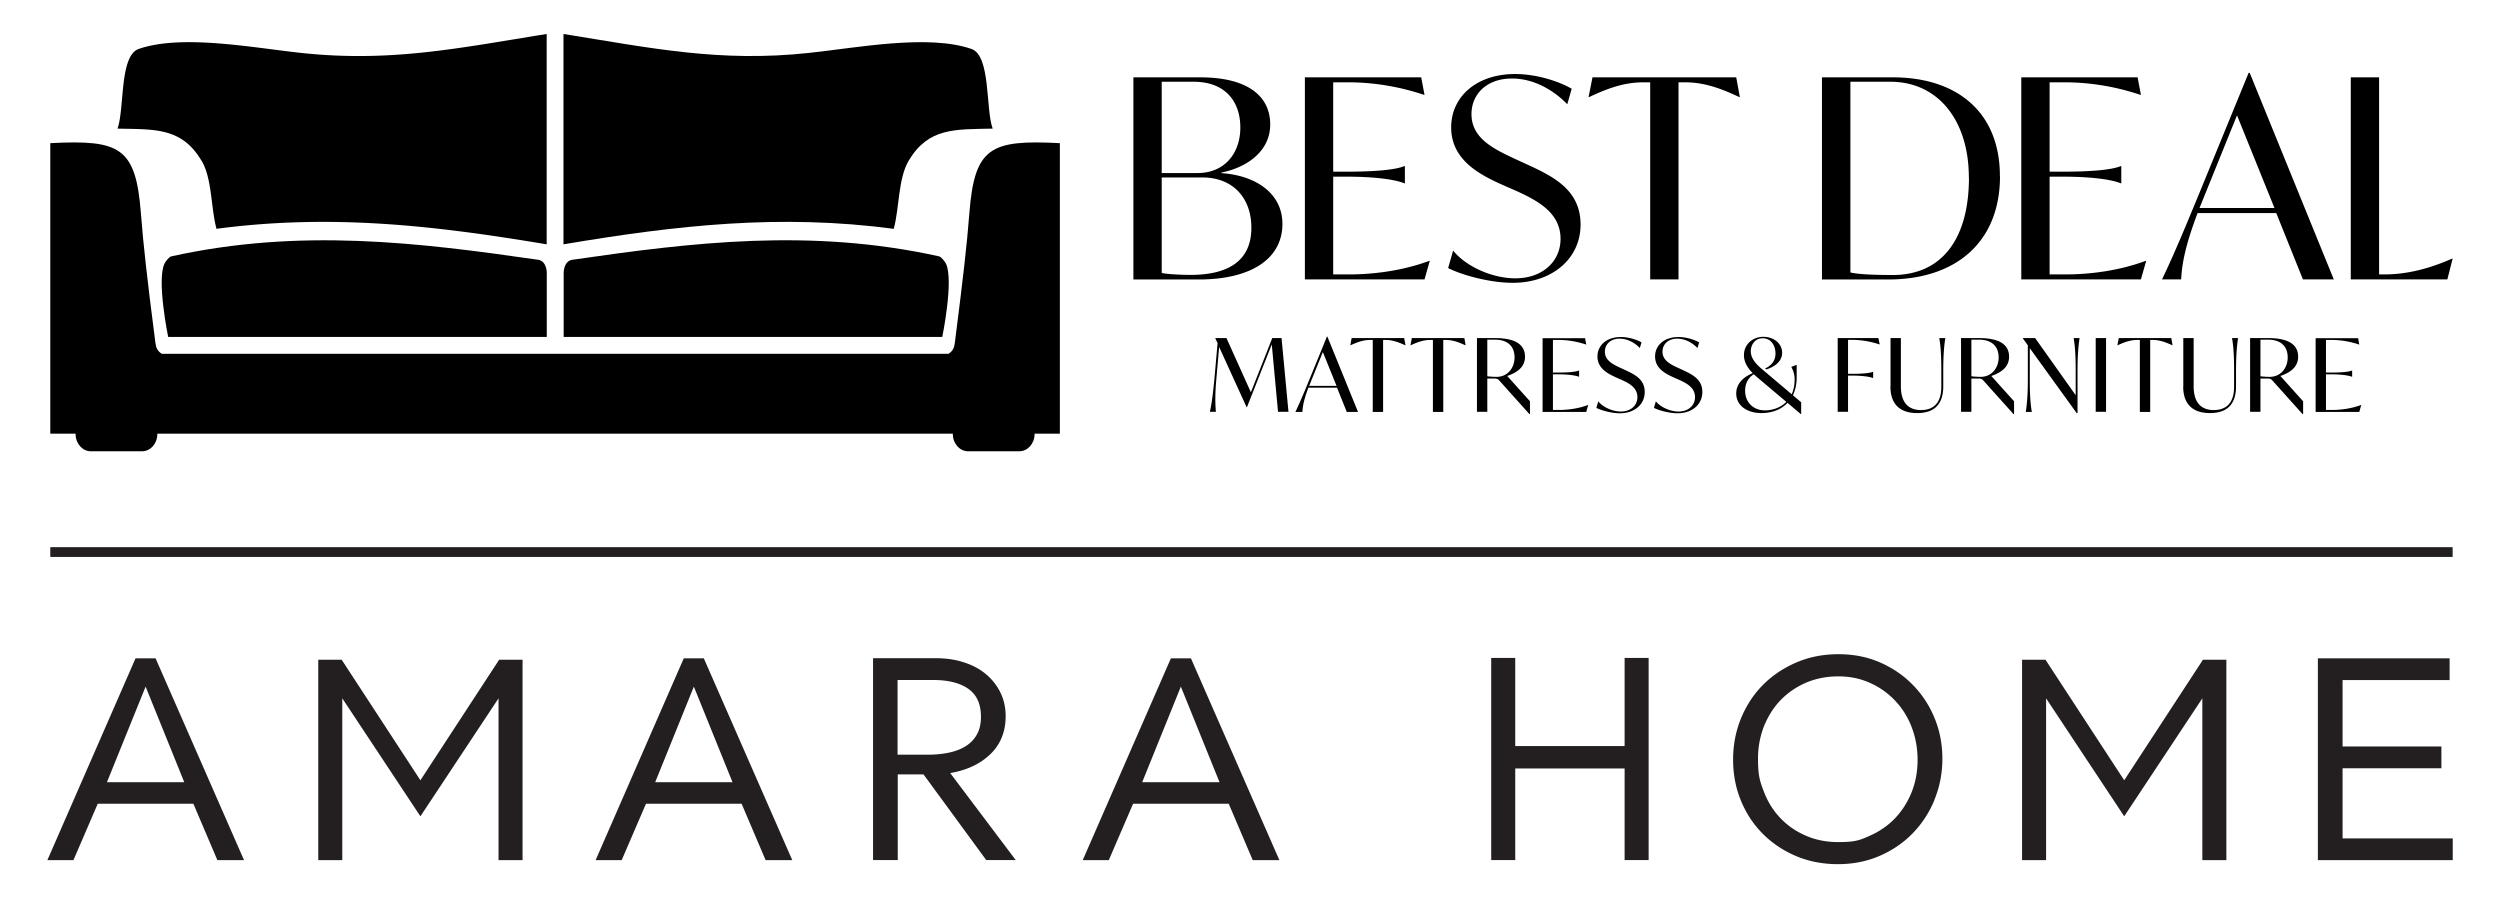 <svg xmlns="http://www.w3.org/2000/svg" data-name="final outlined" viewBox="0 0 256 91.97"><path d="M131.32 22.93c0 3.5-3.1 5.69-8.58 5.69h-6.68V7.92h6.85c4.75 0 7.16 1.85 7.16 4.83 0 2.76-2.42 4.41-5 4.92v.06c3.5.23 6.25 2.05 6.25 5.2M122.2 8.37h-3.24v9.35h3.67c2.79 0 4.38-2.05 4.38-4.66s-1.48-4.69-4.8-4.69Zm5.94 14.95c0-3.07-1.9-5.15-5.03-5.15h-4.15v9.78c.6.14 2.19.2 2.93.2 4.35 0 6.25-1.79 6.25-4.83m18.27 3.39-.54 1.9h-12.25V7.92h11.91l.34 1.79h-.06c-2.62-.88-5.26-1.28-7.73-1.28h-1.56v9.15h1.31c3.07 0 5.09-.2 5.97-.57h.06v1.76h-.06c-.88-.37-2.9-.68-5.97-.68h-1.31V28.1h1.65c2.45 0 5.46-.37 8.19-1.39h.06Zm1.88.74.51-1.79c1.36 1.68 4.06 2.84 6.37 2.84 2.76 0 4.63-1.71 4.63-4.04 0-2.73-2.44-3.95-4.55-4.92l-1.42-.62c-2.25-1.02-5.23-2.5-5.23-5.88 0-3.13 2.59-5.46 6.54-5.46 2.33 0 4.63.82 5.8 1.51l-.45 1.59c-1.25-1.31-3.3-2.64-5.66-2.64-2.64 0-4.15 1.65-4.15 3.64 0 2.44 2.16 3.52 4.43 4.58l1.42.65c2.56 1.19 5.32 2.56 5.32 6.08s-2.93 5.97-6.94 5.97c-2.47 0-5.34-.85-6.62-1.51m29.87-17.51h-.06c-2.27-1.08-3.87-1.51-5.57-1.51h-.65v20.18h-2.9V8.43h-.68c-1.71 0-3.3.43-5.57 1.51h-.06l.4-2.02h14.72zm26.64 8.1c0 6.68-4.43 10.58-11.46 10.58h-6.77V7.92h7.25c6.57 0 10.97 3.55 10.97 10.12Zm-3.19.14c0-5.86-3.16-9.81-8.04-9.81h-4.09V27.9c.74.17 2.08.26 4.35.26 4.95 0 7.79-3.61 7.79-9.98Zm18.16 8.53-.54 1.9h-12.25V7.92h11.91l.34 1.79h-.06c-2.62-.88-5.26-1.28-7.73-1.28h-1.56v9.15h1.31c3.07 0 5.09-.2 5.97-.57h.06v1.76h-.06c-.88-.37-2.9-.68-5.97-.68h-1.31V28.1h1.65c2.45 0 5.46-.37 8.19-1.39h.06Zm13.33-4.89h-8.07c-1.25 3.33-1.59 5.12-1.68 6.79h-1.96c1.36-2.84 2.44-5.49 3.92-9.07l4.95-12.08h.11l8.61 21.15h-3.16l-2.73-6.79Zm-.19-.51-3.84-9.5-3.21 7.93-.63 1.56h7.68Zm18.24 5.17-.54 2.13h-9.89V7.92h2.9V28.1h.54c1.71 0 3.98-.31 6.94-1.62h.06ZM130.87 42.17l-.64-6.9-2.54 6.42h-.04l-2.81-6.16-.29 3.33c-.13 1.45-.12 2.48-.04 3.31h-.62c.19-.83.32-1.87.46-3.32l.33-3.71-.23-.49v-.03h1.14l2.5 5.55 2.19-5.55h.95l.71 7.55h-1.06Zm6.06-2.47h-2.95c-.46 1.21-.58 1.87-.61 2.48h-.72c.5-1.04.89-2 1.43-3.31l1.8-4.41h.04l3.14 7.72h-1.15l-1-2.48Zm-.07-.19-1.4-3.46-1.17 2.89-.23.57zm7.06-4.15h-.02c-.83-.39-1.41-.55-2.03-.55h-.24v7.37h-1.06v-7.37h-.25c-.62 0-1.2.16-2.03.55h-.02l.14-.74h5.38zm6.16 0h-.02c-.83-.39-1.41-.55-2.03-.55h-.24v7.37h-1.06v-7.37h-.25c-.62 0-1.2.16-2.03.55h-.02l.14-.74h5.38zm6.59 5.72v1.32h-.06l-3.07-3.42c-.15-.17-.25-.22-.54-.22h-.7v3.41h-1.06v-7.55h1.86c1.99 0 3.06.62 3.06 1.91 0 1.07-.83 1.63-1.82 1.97l2.32 2.58Zm-1.58-4.48c0-1.1-.66-1.82-2.03-1.82h-.76v3.75c.24.04.75.06.95.06 1.13 0 1.84-.91 1.84-1.99m7.54 4.88-.2.7h-4.47v-7.55h4.35l.12.65h-.02c-.95-.32-1.92-.47-2.82-.47h-.57v3.34h.48c1.12 0 1.86-.07 2.18-.21h.02v.64h-.02c-.32-.13-1.06-.25-2.18-.25h-.48v3.65h.6c.89 0 1.99-.13 2.99-.51h.02Zm.84.27.19-.65c.5.61 1.48 1.04 2.32 1.04 1.01 0 1.69-.62 1.69-1.47 0-1-.89-1.44-1.66-1.79l-.52-.23c-.82-.37-1.91-.91-1.91-2.15 0-1.14.94-1.99 2.39-1.99.85 0 1.69.3 2.12.55l-.17.58c-.46-.48-1.2-.96-2.07-.96-.96 0-1.51.6-1.51 1.33 0 .89.79 1.29 1.62 1.67l.52.24c.93.44 1.94.93 1.94 2.22s-1.07 2.18-2.53 2.18c-.9 0-1.95-.31-2.42-.55Zm5.9 0 .19-.65c.5.61 1.48 1.04 2.32 1.04 1.01 0 1.69-.62 1.69-1.47 0-1-.89-1.44-1.66-1.79l-.52-.23c-.82-.37-1.91-.91-1.91-2.15 0-1.14.94-1.99 2.39-1.99.85 0 1.69.3 2.12.55l-.17.58c-.46-.48-1.2-.96-2.07-.96-.96 0-1.51.6-1.51 1.33 0 .89.79 1.29 1.62 1.67l.52.24c.93.44 1.94.93 1.94 2.22s-1.07 2.18-2.53 2.18c-.9 0-1.95-.31-2.42-.55Zm15.07-.54v1.19h-.04l-1.36-1.15c-.62.67-1.55 1.05-2.68 1.05-1.46 0-2.57-.77-2.57-2.01 0-.94.65-1.65 1.69-2.08-.5-.51-.9-1.1-.9-1.85 0-1.09.89-1.87 1.98-1.87s1.93.69 1.93 1.64-.89 1.48-1.63 1.7l-.11-.1c.65-.3 1.06-.8 1.06-1.52 0-.92-.53-1.57-1.3-1.57-.84 0-1.23.71-1.23 1.33 0 .85.77 1.52 1.29 1.95l2.9 2.45c.19-.42.3-.92.3-1.53 0-.63-.23-1.05-.34-1.27l.51-.2h.04v1.26c0 .7-.13 1.32-.39 1.84l.87.74Zm-1.52-.06-2.75-2.32c-.19-.16-.39-.33-.58-.51-.66.41-.89 1.08-.89 1.68 0 1.21.85 2.02 2.02 2.02.79 0 1.61-.27 2.2-.87m6.32-6.34v3.47h.37c1.12 0 1.86-.07 2.18-.21h.02v.64h-.02c-.32-.13-1.06-.25-2.18-.25h-.37v3.71h-1.06v-7.55h4.17l.13.65h-.02a9 9 0 0 0-2.82-.47h-.4Zm4.35 4.77v-4.96h1.06v4.94c0 1.62.73 2.43 2.06 2.43s2.08-.78 2.08-2.38v-1.69c0-1.45-.06-2.47-.21-3.3h.62c-.13.83-.21 1.85-.21 3.3v1.64c0 1.76-.84 2.74-2.67 2.74s-2.74-.98-2.74-2.72Zm12.65 1.5v1.32h-.06l-3.07-3.42c-.15-.17-.25-.22-.54-.22h-.7v3.41h-1.06v-7.55h1.86c1.99 0 3.06.62 3.06 1.91 0 1.07-.83 1.63-1.82 1.97l2.32 2.58Zm-1.58-4.48c0-1.1-.66-1.82-2.03-1.82h-.76v3.75c.24.04.75.06.95.06 1.13 0 1.84-.91 1.84-1.99m8.29-1.98c-.13.83-.21 1.85-.21 3.3v4.38h-.09l-4.8-6.65v3.23c0 1.45.06 2.47.21 3.3h-.62c.13-.83.21-1.85.21-3.3v-3.52l-.51-.71v-.03h1.26l4.15 5.85v-2.55c0-1.45-.06-2.47-.21-3.3h.62Zm1.65 0h1.06v7.55h-1.06zm7.87.74h-.02c-.83-.39-1.41-.55-2.03-.55h-.24v7.37h-1.06v-7.37h-.25c-.62 0-1.2.16-2.03.55h-.02l.14-.74h5.38zm1.1 4.22v-4.96h1.06v4.94c0 1.62.73 2.43 2.06 2.43s2.08-.78 2.08-2.38v-1.69c0-1.45-.06-2.47-.21-3.3h.62c-.13.83-.21 1.85-.21 3.3v1.64c0 1.76-.84 2.74-2.67 2.74s-2.74-.98-2.74-2.72Zm12.27 1.5v1.32h-.06l-3.07-3.42c-.15-.17-.25-.22-.54-.22h-.7v3.41h-1.06v-7.55h1.86c1.99 0 3.06.62 3.06 1.91 0 1.07-.83 1.63-1.82 1.97l2.32 2.58Zm-1.58-4.48c0-1.1-.66-1.82-2.03-1.82h-.76v3.75c.24.04.75.06.95.06 1.13 0 1.84-.91 1.84-1.99m7.53 4.88-.2.7h-4.47v-7.55h4.35l.12.65h-.02c-.95-.32-1.92-.47-2.82-.47h-.57v3.34h.48c1.12 0 1.86-.07 2.18-.21h.02v.64h-.02c-.32-.13-1.06-.25-2.18-.25h-.48v3.65h.6c.89 0 1.99-.13 2.99-.51h.02ZM20.65 16.47c1.08 1.84.93 4.77 1.52 6.96 11.64-1.54 22.14-.37 33.81 1.59V3.48c-9.04 1.45-16 2.92-25.13 1.94-4.95-.53-12.22-1.94-16.64-.41-2 .69-1.44 6.14-2.18 8.16 3.81.09 6.58-.14 8.61 3.3Z"/><path d="M17.54 26.25c-.22.05-.59.52-.69.73-.83 1.69.37 7.52.37 7.52h38.77v-6.6s0-1.17-.89-1.3c-12.28-1.77-24.4-3.26-37.55-.35Zm73.98-2.82c.59-2.18.44-5.12 1.52-6.96 2.03-3.44 4.8-3.21 8.61-3.3-.74-2.02-.18-7.47-2.18-8.16-4.42-1.53-11.68-.12-16.64.41-9.13.98-16.09-.49-25.13-1.94v21.54c11.67-1.97 22.17-3.13 33.81-1.59Z"/><path d="M96.85 26.98c-.1-.21-.47-.68-.69-.73-13.16-2.91-25.27-1.43-37.55.35-.89.13-.89 1.3-.89 1.3v6.6h38.77s1.2-5.83.37-7.52Z"/><path d="M108.54 14.66c-7.14-.37-8.75.41-9.28 7.2-.24 3.11-.61 6.39-1.49 13.29-.06.49-.22.81-.65 1.08H16.57c-.43-.27-.58-.59-.65-1.08-.89-6.89-1.25-10.18-1.49-13.29-.52-6.79-2.14-7.57-9.28-7.2v29.75h2.59v.04c0 .97.7 1.76 1.56 1.76h5.25c.86 0 1.56-.79 1.56-1.76v-.04h81.46v.04c0 .97.7 1.76 1.56 1.76h5.25c.86 0 1.56-.79 1.56-1.76v-.04h2.59V14.66Z"/><path d="m10.01 82.3-2.49 5.78H4.85l9.03-20.67h2.05l9.06 20.67h-2.73L19.8 82.3zm.94-2.2h7.92l-3.96-9.79zm24.1-8.59v16.57h-2.46V67.56h2.4l8.06 12.34 8.06-12.34h2.4v20.52h-2.46V71.51l-8 12.08zm31.1 10.79-2.49 5.78h-2.67l9.03-20.67h2.05l9.06 20.67H78.4l-2.46-5.78zm.94-2.2h7.92l-3.96-9.79zm22.31 7.97V67.4h6.42c1.06 0 2.02.14 2.9.43.88.28 1.63.69 2.26 1.22s1.11 1.15 1.47 1.88c.35.72.53 1.53.53 2.4 0 1.58-.52 2.88-1.55 3.88-1.04 1.01-2.41 1.66-4.13 1.95l6.71 8.91h-3.02l-6.42-8.77h-2.64v8.77h-2.52Zm5.63-10.79c.76 0 1.48-.07 2.14-.21s1.24-.36 1.73-.67q.735-.465 1.14-1.2c.27-.49.41-1.08.41-1.79 0-1.31-.43-2.27-1.29-2.87-.86-.61-2.07-.91-3.64-.91h-3.61v7.65h3.11Zm21 5.02-2.49 5.78h-2.67l9.03-20.67h2.05l9.06 20.67h-2.73l-2.46-5.78zm.93-2.2h7.92l-3.96-9.79zm35.74-12.73h2.46v9.03h11.2v-9.03h2.46v20.7h-2.46v-9.38h-11.2v9.38h-2.46zm45.4 14.52c-.54 1.31-1.28 2.45-2.23 3.43s-2.08 1.75-3.39 2.32-2.74.85-4.28.85-3-.28-4.31-.84-2.44-1.32-3.4-2.29-1.7-2.1-2.23-3.4-.79-2.69-.79-4.18.27-2.91.81-4.22 1.28-2.45 2.24-3.42 2.1-1.73 3.42-2.3 2.76-.85 4.32-.85 2.97.28 4.27.85 2.42 1.34 3.37 2.32 1.69 2.11 2.21 3.4c.53 1.29.79 2.67.79 4.13s-.27 2.88-.81 4.19Zm-2.34-7.42c-.4-1.04-.96-1.94-1.69-2.71a8 8 0 0 0-2.58-1.83c-1-.45-2.08-.67-3.25-.67s-2.32.22-3.33.66-1.87 1.04-2.6 1.8-1.28 1.66-1.69 2.68q-.6 1.545-.6 3.3c0 1.755.2 2.31.6 3.36s.96 1.95 1.69 2.71c.72.76 1.59 1.36 2.6 1.8q1.515.66 3.33.66c1.815 0 2.26-.22 3.25-.66s1.86-1.04 2.58-1.8 1.28-1.65 1.69-2.67c.4-1.02.6-2.11.6-3.28s-.2-2.31-.6-3.34Zm13.76-2.96v16.57h-2.46V67.56h2.4l8.06 12.34 8.06-12.34h2.4v20.52h-2.46V71.51l-8 12.08zm30.35 14.34h11.29v2.23h-13.81V67.41h13.49v2.23h-10.96v6.8H250v2.23h-10.12v7.18Z" style="fill:#231f20"/><path d="M5.15 56.53h246" style="fill:none;stroke:#231f20;stroke-miterlimit:10"/></svg>